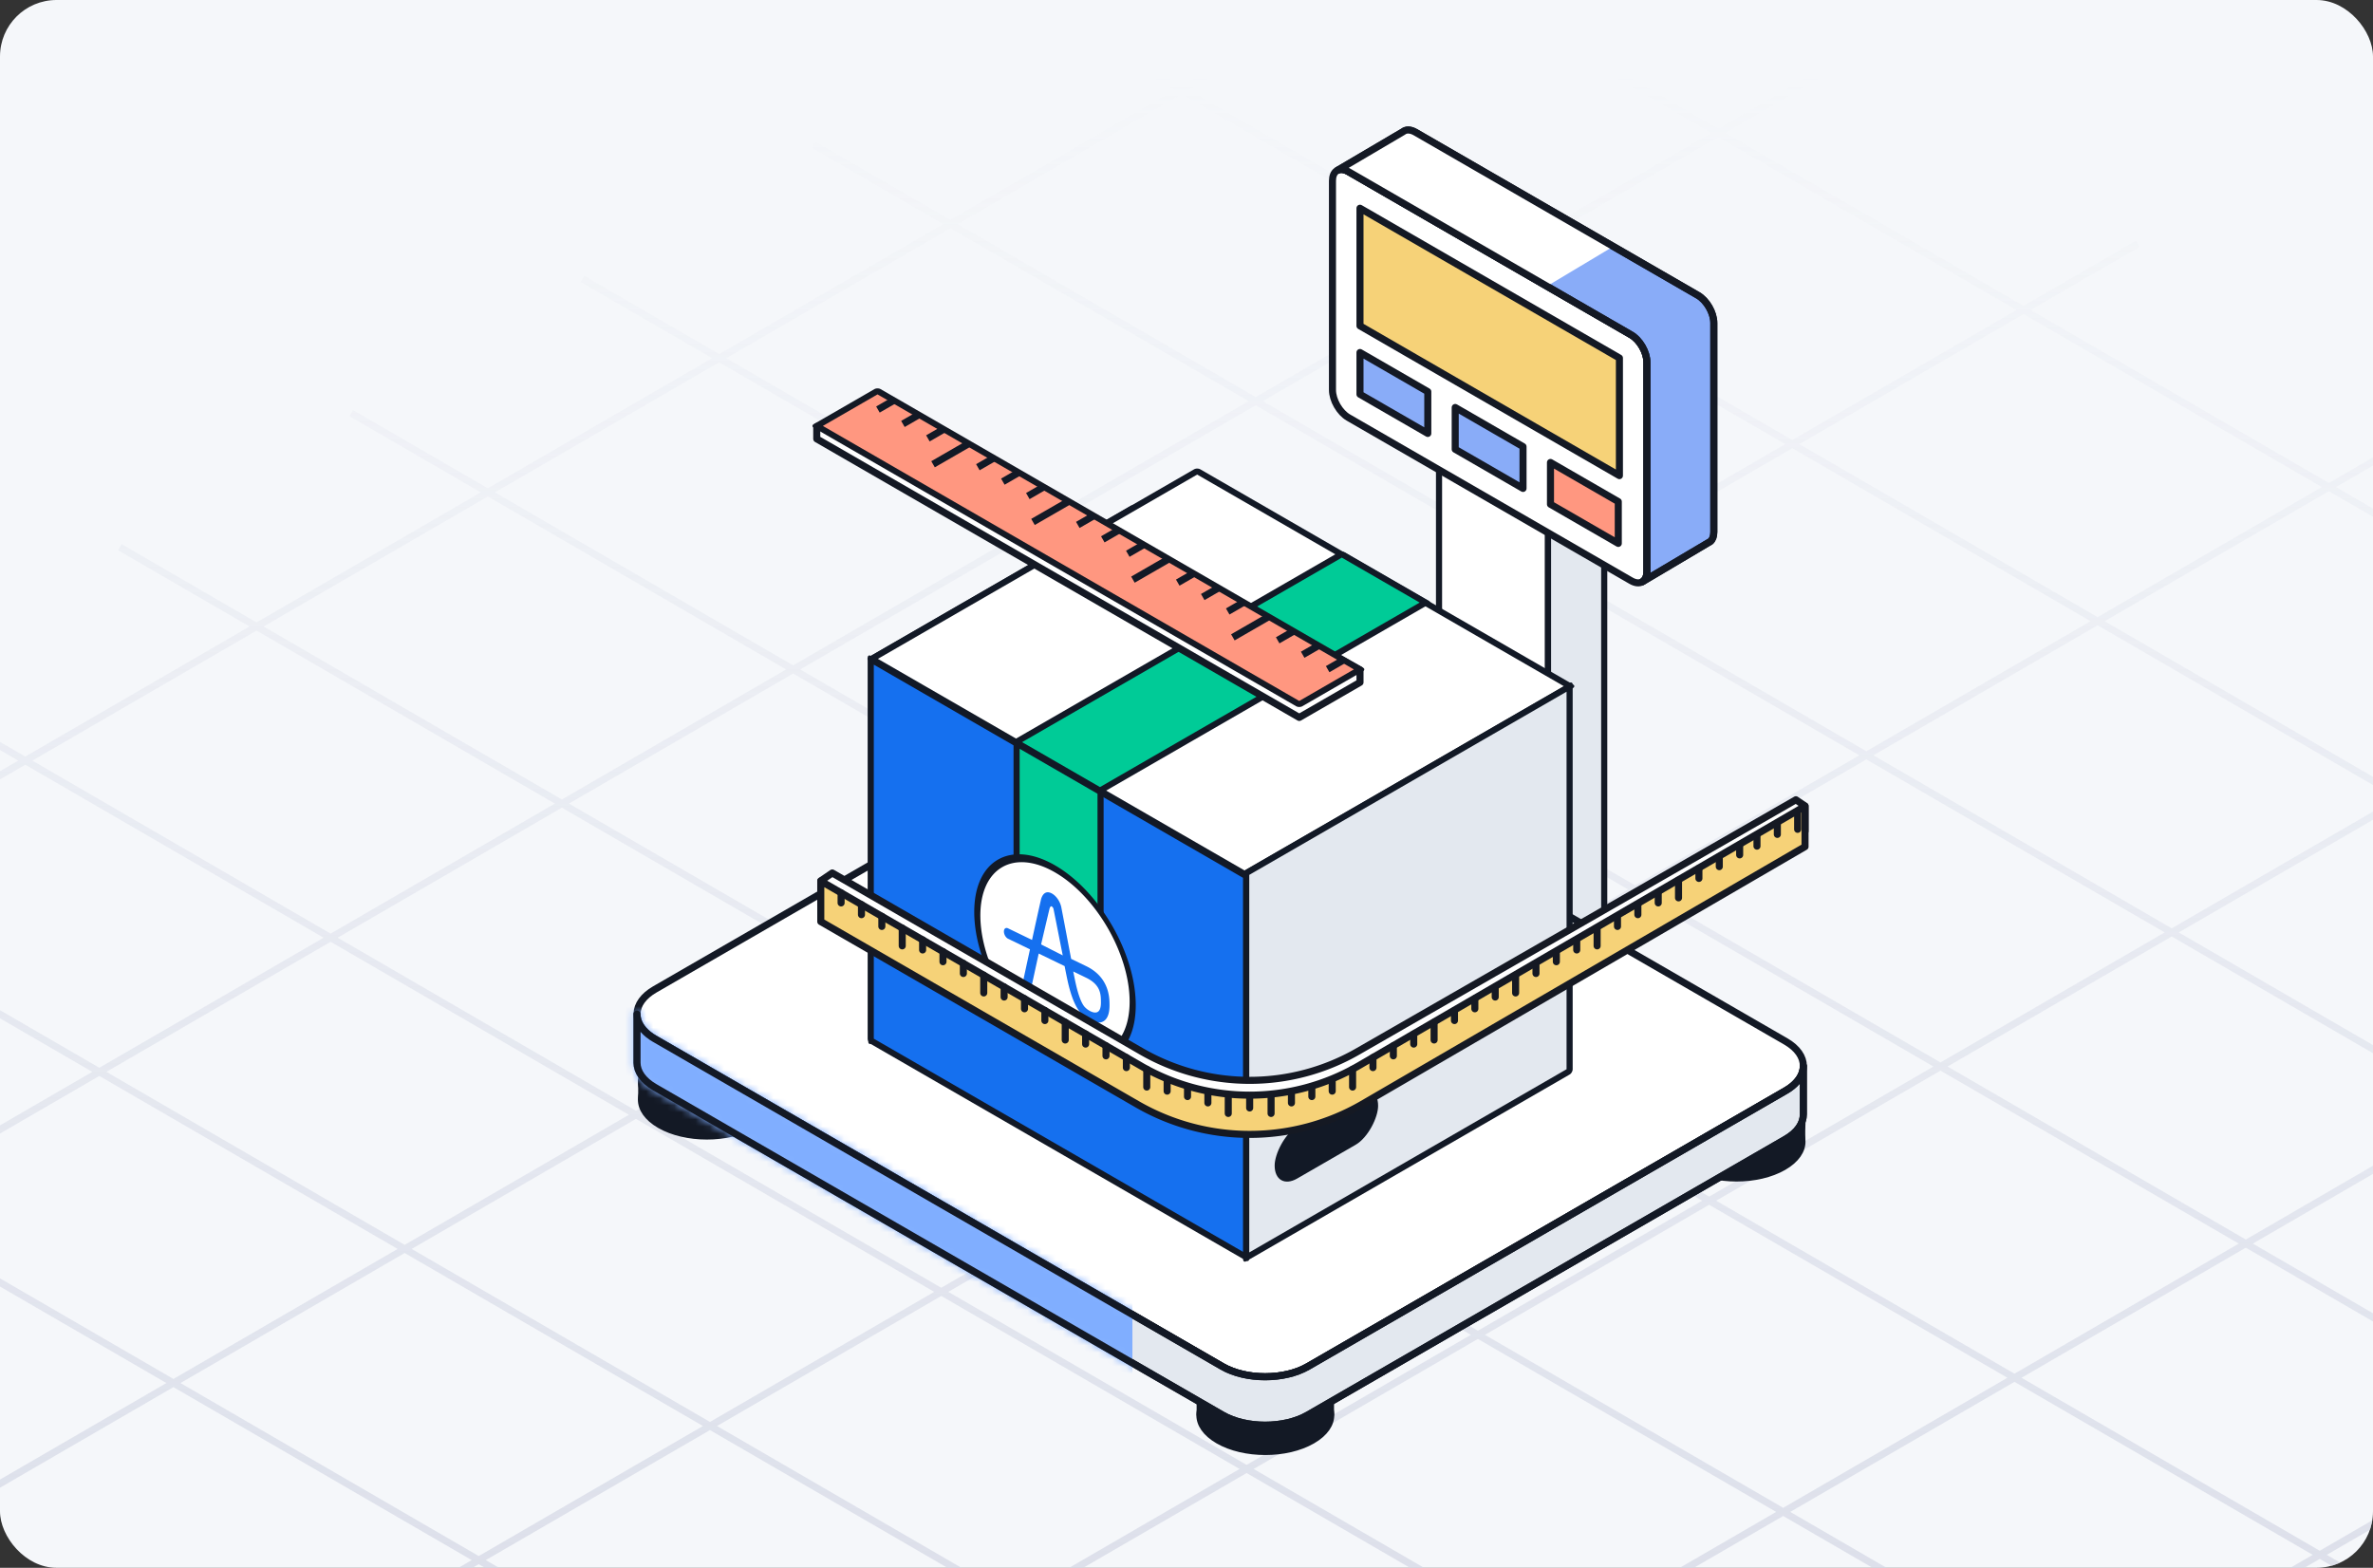 <svg xmlns="http://www.w3.org/2000/svg" width="336" height="222" fill="none"><rect width="100%" height="100%" fill="#333333" stroke="none"/><g clip-path="url(#a)"><rect width="336" height="222" fill="#F5F7FA" rx="8"/><path stroke="url(#b)" d="m82.48 39.497 298.292 173.012M147.969 1.517 446.261 174.53M16.978 77.489 315.271 250.5m-396.52-116.03 298.292 173.012M180.707-17.479 479 155.534M49.729 58.499 348.022 231.51m-396.533-116.03 298.293 173.012M115.23 20.513l298.293 173.012M-15.76 96.485l298.292 173.012M-114 153.466l298.293 173.013M-20.935 222.224 302.684 34.522m-410.096 137.561L216.207-15.618M65.529 272.376 389.148 84.674M22.285 247.303 345.904 59.601M151.982 322.522 475.601 134.82m-539.78 62.336L259.439 9.455m-150.69 288 323.619-187.702"/><path fill="#fff" stroke="#131925" stroke-linecap="round" stroke-linejoin="round" d="M0 0h17.822v76.857H0z" transform="matrix(.866 .5 0 1 203.756 55.697)"/><path fill="#E3E8EF" stroke="#131925" stroke-linecap="round" stroke-linejoin="round" d="M0 0h9.188v76.857H0z" transform="matrix(-.866 .5 0 1 227.146 60.014)"/><path fill="#fff" stroke="#141924" stroke-linecap="round" stroke-linejoin="round" d="M233.196 51.31v29.61c0 .696-.235 1.191-.619 1.439-.02.006-.039.02-.059.032-.403.228-.963.189-1.582-.169l-40.015-23.097c-1.244-.723-2.253-2.468-2.253-3.907V25.602c0-.658.208-1.133.553-1.387l.02-.006.163-.098.006-.007c.398-.188.932-.136 1.511.196l7.215 4.167 32.8 18.936c1.25.717 2.26 2.468 2.26 3.907Z"/><path fill="#F6D278" stroke="#141924" stroke-linecap="round" stroke-linejoin="round" d="m192.564 29.486 36.734 21.208V67.35l-36.734-21.208V29.486Z"/><path fill="#89ACF8" stroke="#141924" stroke-linecap="round" stroke-linejoin="round" d="m192.564 49.914 9.601 5.543v5.918l-9.601-5.543v-5.918ZM206.049 57.7l9.601 5.543v5.918l-9.601-5.543V57.7Z"/><path fill="#FF9780" stroke="#141924" stroke-linecap="round" stroke-linejoin="round" d="m219.537 65.486 9.6 5.543v5.918l-9.6-5.543v-5.918Z"/><path fill="#89ACF8" stroke="#141924" stroke-linecap="round" stroke-linejoin="round" d="M242.664 45.723V75.34c0 .606-.175 1.055-.475 1.322l-.006.006-.378.222-9.227 5.47c.384-.248.618-.743.618-1.44V51.31c0-1.439-1.009-3.19-2.259-3.907l-.202-.117-32.598-18.819-7.215-4.167c-.58-.332-1.114-.384-1.511-.196l9.227-5.437h.007c.417-.345 1.042-.358 1.752.045l39.734 22.942.28.162c1.244.723 2.253 2.468 2.253 3.907Z"/><path fill="#fff" d="m228.401 34.913-9.397 5.633-20.867-12.079-7.215-4.167c-.58-.332-1.114-.384-1.511-.196l9.227-5.437h.007c.417-.345 1.042-.358 1.752.045l28.004 16.201Z"/><path stroke="#141924" stroke-linecap="round" stroke-linejoin="round" d="M242.664 45.723V75.34c0 .606-.175 1.055-.475 1.322l-.006.006-.378.222-9.227 5.47c.384-.248.618-.743.618-1.44V51.31c0-1.439-1.009-3.19-2.259-3.907l-.202-.117-32.598-18.819-7.215-4.167c-.58-.332-1.114-.384-1.511-.196l9.227-5.437h.007c.417-.345 1.042-.358 1.752.045l39.734 22.942.28.162c1.244.723 2.253 2.468 2.253 3.907Z"/><circle cx="7.472" cy="7.472" r="7.472" fill="#131925" stroke="#131925" stroke-linecap="round" stroke-linejoin="round" transform="matrix(.866 .5 -.866 .5 179.159 192.923)"/><circle cx="7.472" cy="7.472" r="7.472" fill="#131925" stroke="#131925" stroke-linecap="round" stroke-linejoin="round" transform="matrix(.866 .5 -.866 .5 179.159 190.356)"/><path fill="#131925" stroke="#131925" stroke-linecap="round" stroke-linejoin="round" d="M169.932 197.644h2.018v2.647h-2.018zM186.371 197.644h2.018v2.647h-2.018z"/><circle cx="7.472" cy="7.472" r="7.472" fill="#131925" stroke="#131925" stroke-linecap="round" stroke-linejoin="round" transform="matrix(.866 .5 -.866 .5 245.881 154.195)"/><circle cx="7.472" cy="7.472" r="7.472" fill="#131925" stroke="#131925" stroke-linecap="round" stroke-linejoin="round" transform="matrix(.866 .5 -.866 .5 245.881 151.628)"/><path fill="#131925" stroke="#131925" stroke-linecap="round" stroke-linejoin="round" d="M236.655 158.917h2.018v2.647h-2.018zM253.094 158.917h2.018v2.647h-2.018z"/><circle cx="7.472" cy="7.472" r="7.472" fill="#131925" stroke="#131925" stroke-linecap="round" stroke-linejoin="round" transform="matrix(.866 .5 -.866 .5 100.087 148.253)"/><circle cx="7.472" cy="7.472" r="7.472" fill="#131925" stroke="#131925" stroke-linecap="round" stroke-linejoin="round" transform="matrix(.866 .5 -.866 .5 100.087 145.686)"/><path fill="#131925" stroke="#131925" stroke-linecap="round" stroke-linejoin="round" d="M90.861 152.975h2.018v2.647h-2.018zM107.3 152.975h2.018v2.647H107.3z"/><path fill="#fff" stroke="#131925" stroke-linecap="round" stroke-linejoin="round" d="M255.342 150.94v.008c0 .762-.302 1.524-.92 2.226-.4.46-.928.89-1.585 1.267l-67.647 39.06c-3.342 1.931-8.767 1.931-12.109 0l-80.375-46.409c-.657-.377-1.185-.807-1.585-1.267-.619-.702-.92-1.464-.92-2.226v-.098c.045-1.23.875-2.452 2.505-3.395l67.654-39.06c3.343-1.931 8.76-1.931 12.102 0l80.375 46.409c1.675.965 2.505 2.225 2.505 3.485Z"/><path fill="#E3E8EF" stroke="#131925" stroke-linecap="round" stroke-linejoin="round" d="M255.34 150.948v6.835c.007 1.275-.83 2.55-2.505 3.516l-67.647 39.06c-3.343 1.931-8.767 1.931-12.11 0L92.703 153.95c-1.66-.958-2.49-2.21-2.505-3.455v-6.896c0 .762.302 1.524.92 2.226.4.46.929.89 1.585 1.267l80.375 46.409c3.343 1.931 8.767 1.931 12.11 0l67.647-39.06c.656-.377 1.184-.807 1.584-1.267.619-.702.921-1.464.921-2.226Z"/><mask id="c" width="167" height="60" x="89" y="143" maskUnits="userSpaceOnUse" style="mask-type:alpha"><path fill="#E3E8EF" stroke="#131925" stroke-linecap="round" stroke-linejoin="round" d="M255.339 150.948v6.835c.008 1.275-.83 2.55-2.505 3.516l-67.647 39.06c-3.342 1.931-8.767 1.931-12.109 0L92.703 153.95c-1.66-.958-2.49-2.21-2.505-3.455v-6.896c0 .762.302 1.524.92 2.226.4.46.928.89 1.585 1.267l80.375 46.409c3.342 1.931 8.767 1.931 12.109 0l67.647-39.06c.657-.377 1.185-.807 1.585-1.267.618-.702.92-1.464.92-2.226Z"/></mask><g mask="url(#c)"><path fill="#80AEFF" d="M83.516 130.681h76.826v85.663H83.516z"/></g><path stroke="#131925" stroke-linecap="round" stroke-linejoin="round" d="M255.34 150.948v6.835c.007 1.275-.83 2.55-2.505 3.516l-67.647 39.06c-3.343 1.931-8.767 1.931-12.11 0L92.703 153.95c-1.66-.958-2.49-2.21-2.505-3.455v-6.896c0 .762.302 1.524.92 2.226.4.46.929.89 1.585 1.267l80.375 46.409c3.343 1.931 8.767 1.931 12.11 0l67.647-39.06c.656-.377 1.184-.807 1.584-1.267.619-.702.921-1.464.921-2.226Z"/><path fill="#E3E8EF" stroke="#121926" stroke-linecap="round" stroke-linejoin="round" stroke-miterlimit="10" d="M0 0h42.426v53.942H0z" transform="matrix(-.866 .5 0 1 160.117 72.112)"/><path fill="#fff" stroke="#121926" stroke-linecap="round" stroke-linejoin="round" d="M0 0h60.942v53.191H0z" transform="scale(1.225 .707) rotate(45 -44.694 214.208)"/><path fill="#00CB97" stroke="#121926" stroke-linecap="round" stroke-linejoin="round" d="M0 0h13.732v53.259H0z" transform="scale(1.225 .707) rotate(45 -56.414 242.702)"/><path fill="#E3E8EF" stroke="#121926" stroke-linecap="round" stroke-linejoin="round" stroke-miterlimit="10" d="M0 0h52.878v54.458H0z" transform="matrix(-.866 .5 0 1 222.246 97.196)"/><rect width="16.914" height="7.358" fill="#121926" rx="3.679" transform="matrix(-.866 .5 0 1 195.13 152.906)"/><path fill="#1570EF" stroke="#121926" stroke-linecap="round" stroke-linejoin="round" stroke-miterlimit="10" d="M0 0h61.367v53.961H0z" transform="matrix(.866 .5 0 1 123.292 93.366)"/><path fill="#00CB97" stroke="#121926" stroke-linecap="round" stroke-linejoin="round" stroke-miterlimit="10" d="M0 0h13.729v26.198H0z" transform="matrix(.866 .5 0 1 143.942 105.278)"/><path fill="#fff" fill-rule="evenodd" d="M160.381 142.081c0 7.014-4.925 9.858-11.001 6.35-6.075-3.507-11-12.037-11-19.052 0-7.015 4.925-9.858 11-6.35 6.076 3.507 11.001 12.037 11.001 19.052" clip-rule="evenodd"/><path fill="#121926" d="M160.814 142.331a.956.956 0 0 0-.433-.75c-.239-.139-.433-.027-.433.25l.866.5Zm-.866-.5a.96.96 0 0 0 .433.75c.239.138.433.026.433-.25l-.866-.5Zm0 0c0 6.738-4.731 9.469-10.568 6.1v1c6.315 3.646 11.434.69 11.434-6.6l-.866-.5Zm-10.568 6.1c-5.836-3.369-10.567-11.563-10.567-18.302l-.866-.5c0 7.291 5.119 16.157 11.433 19.802v-1Zm-10.567-18.302c0-6.738 4.731-9.47 10.567-6.1v-1c-6.314-3.646-11.433-.691-11.433 6.6l.866.5Zm10.567-6.1c5.837 3.369 10.568 11.563 10.568 18.302l.866.5c0-7.291-5.119-16.157-11.434-19.802v1Z"/><path fill="#1570EF" fill-rule="evenodd" d="m150.477 135.286-3.065-1.556c.529-2.268.923-3.937 1.203-5.098.083-.228.182-.337.273-.3.144.068.27.251.293.426l.001.007.001.007c.23 1.134.494 2.469.745 3.744l.001.007c.183.926.372 1.881.548 2.763m5.407 6.653c.002.846-.212 1.323-.638 1.418-.315.071-.675-.072-.922-.203a2.805 2.805 0 0 1-.77-.605c-.222-.263-.439-.672-.645-1.215-.212-.559-.414-1.266-.6-2.101-.081-.36-.193-.909-.344-1.672l1.812.878c.94.455 1.544 1.019 1.845 1.723.258.606.26 1.228.262 1.777m.795-2.163c-.511-1.292-1.481-2.292-2.884-2.971l-2.128-1.03c-.184-.958-.387-2.025-.583-3.058l-.043-.231c-.241-1.27-.513-2.71-.739-3.87-.145-.952-.808-1.891-1.544-2.185-.264-.106-.504-.112-.712-.018-.269.121-.478.407-.622.851l-.013.048-.001.005c-.307 1.348-.75 3.344-1.282 5.777l-3.396-1.643c-.322-.156-.584.047-.584.452 0 .406.262.862.584 1.018l3.107 1.504c-.563 2.585-1.077 4.97-1.275 5.889-.039.179-.013.395.072.61.085.214.218.399.376.521.045.035.09.063.135.085a.435.435 0 0 0 .313.039c.135-.039.23-.157.267-.333.216-1.001.774-3.592 1.346-6.213l3.668 1.775c.195.996.338 1.7.439 2.15.469 2.106 1.056 3.555 1.796 4.43a4.58 4.58 0 0 0 1.434 1.124l.002.001.159.073.003.002c.474.203.92.267 1.289.184.568-.126 1.243-.649 1.238-2.422-.002-.528-.005-1.509-.422-2.564" clip-rule="evenodd"/><path fill="#fff" stroke="#141924" stroke-linecap="round" stroke-linejoin="round" d="m124.249 57.18 68.318 37.678v1.766l-8.601 4.966-68.319-39.444V60.4l8.602-3.22Z"/><path fill="#FF9780" stroke="#141924" stroke-linecap="round" stroke-linejoin="round" d="M0 0h78.887v9.932H0z" transform="matrix(.866 .5 -.866 .5 124.249 55.346)"/><path stroke="#121926" stroke-linejoin="round" d="m126.568 56.685-2.259 1.305M154.87 73.025l-2.259 1.304M140.718 64.856l-2.259 1.304M169.02 81.195l-2.259 1.304M183.17 89.365l-2.258 1.304M130.105 58.728l-2.258 1.304M158.407 75.068l-2.259 1.304M144.255 66.898l-2.258 1.304M172.558 83.238l-2.259 1.304M186.709 91.408l-2.258 1.304M133.643 60.77l-2.259 1.305M161.945 77.11l-2.259 1.305M147.793 68.94l-2.259 1.305M176.095 85.28l-2.259 1.304M190.245 93.45l-2.259 1.304M137.181 62.813l-5.068 2.926M165.482 79.153l-5.067 2.925M151.331 70.983l-5.068 2.925M179.633 87.323l-5.068 2.925"/><path fill="#fff" stroke="#151923" stroke-linecap="round" stroke-linejoin="round" d="m254.287 113.247 1.294.875v3.57l-62.708 36.575a31.857 31.857 0 0 1-31.855 0l-44.801-25.864v-3.683l1.629-1.106 43.753 25.252a30.692 30.692 0 0 0 30.693-.001l61.995-35.618Z"/><path fill="#F6D278" stroke="#151923" stroke-linecap="round" stroke-linejoin="round" d="M255.581 114.151v5.736l-62.708 36.475a31.854 31.854 0 0 1-31.855.001l-44.801-25.864v-5.737l45.382 26.2a30.694 30.694 0 0 0 30.693-.001l63.289-36.81Z"/><path stroke="#151923" stroke-linecap="round" stroke-linejoin="round" d="M119.094 126.42v1.432M142.177 139.746v1.433M130.636 133.083v1.432M153.716 146.409v1.433M165.258 153.073v1.432M121.979 128.086v1.432M145.062 141.412v1.432M133.52 134.749v1.432M156.601 148.075v1.433M168.144 153.843v1.432M124.863 129.752v1.432M147.946 143.078v1.432M136.406 136.415v1.432M159.487 149.741v1.432M171.028 154.738v1.433M176.943 155.454v1.433M127.75 131.417v2.52M150.83 144.744v2.519M139.291 138.081v2.519M162.373 151.407v2.52M173.913 155.144v2.52M234.794 126.42v1.432M251.66 116.717v1.432M246.323 119.619v1.432M211.713 139.746v1.433M223.254 133.083v1.432M200.174 146.409v1.433M188.632 153.073v1.432M231.91 128.086v1.432M248.776 118.383v1.432M243.439 121.285v1.432M208.827 141.412v1.432M220.368 134.749v1.432M197.288 148.075v1.433M185.747 153.843v1.432M229.025 129.752v1.432M240.554 122.951v1.432M205.943 143.078v1.432M217.484 136.415v1.432M194.401 149.741v1.432M182.86 154.738v1.433M226.141 131.417v2.52M237.668 124.616v2.52M254.533 114.913v2.52M203.058 144.744v2.519M214.6 138.081v2.519M191.517 151.407v2.52M179.976 155.144v2.52"/></g><defs><linearGradient id="b" x1="182.5" x2="182.5" y1="319.597" y2="10.528" gradientUnits="userSpaceOnUse"><stop stop-color="#D2D6E4"/><stop offset="1" stop-color="#D2D6E4" stop-opacity="0"/></linearGradient><clipPath id="a"><rect width="336" height="222" fill="#fff" rx="8"/></clipPath></defs></svg>